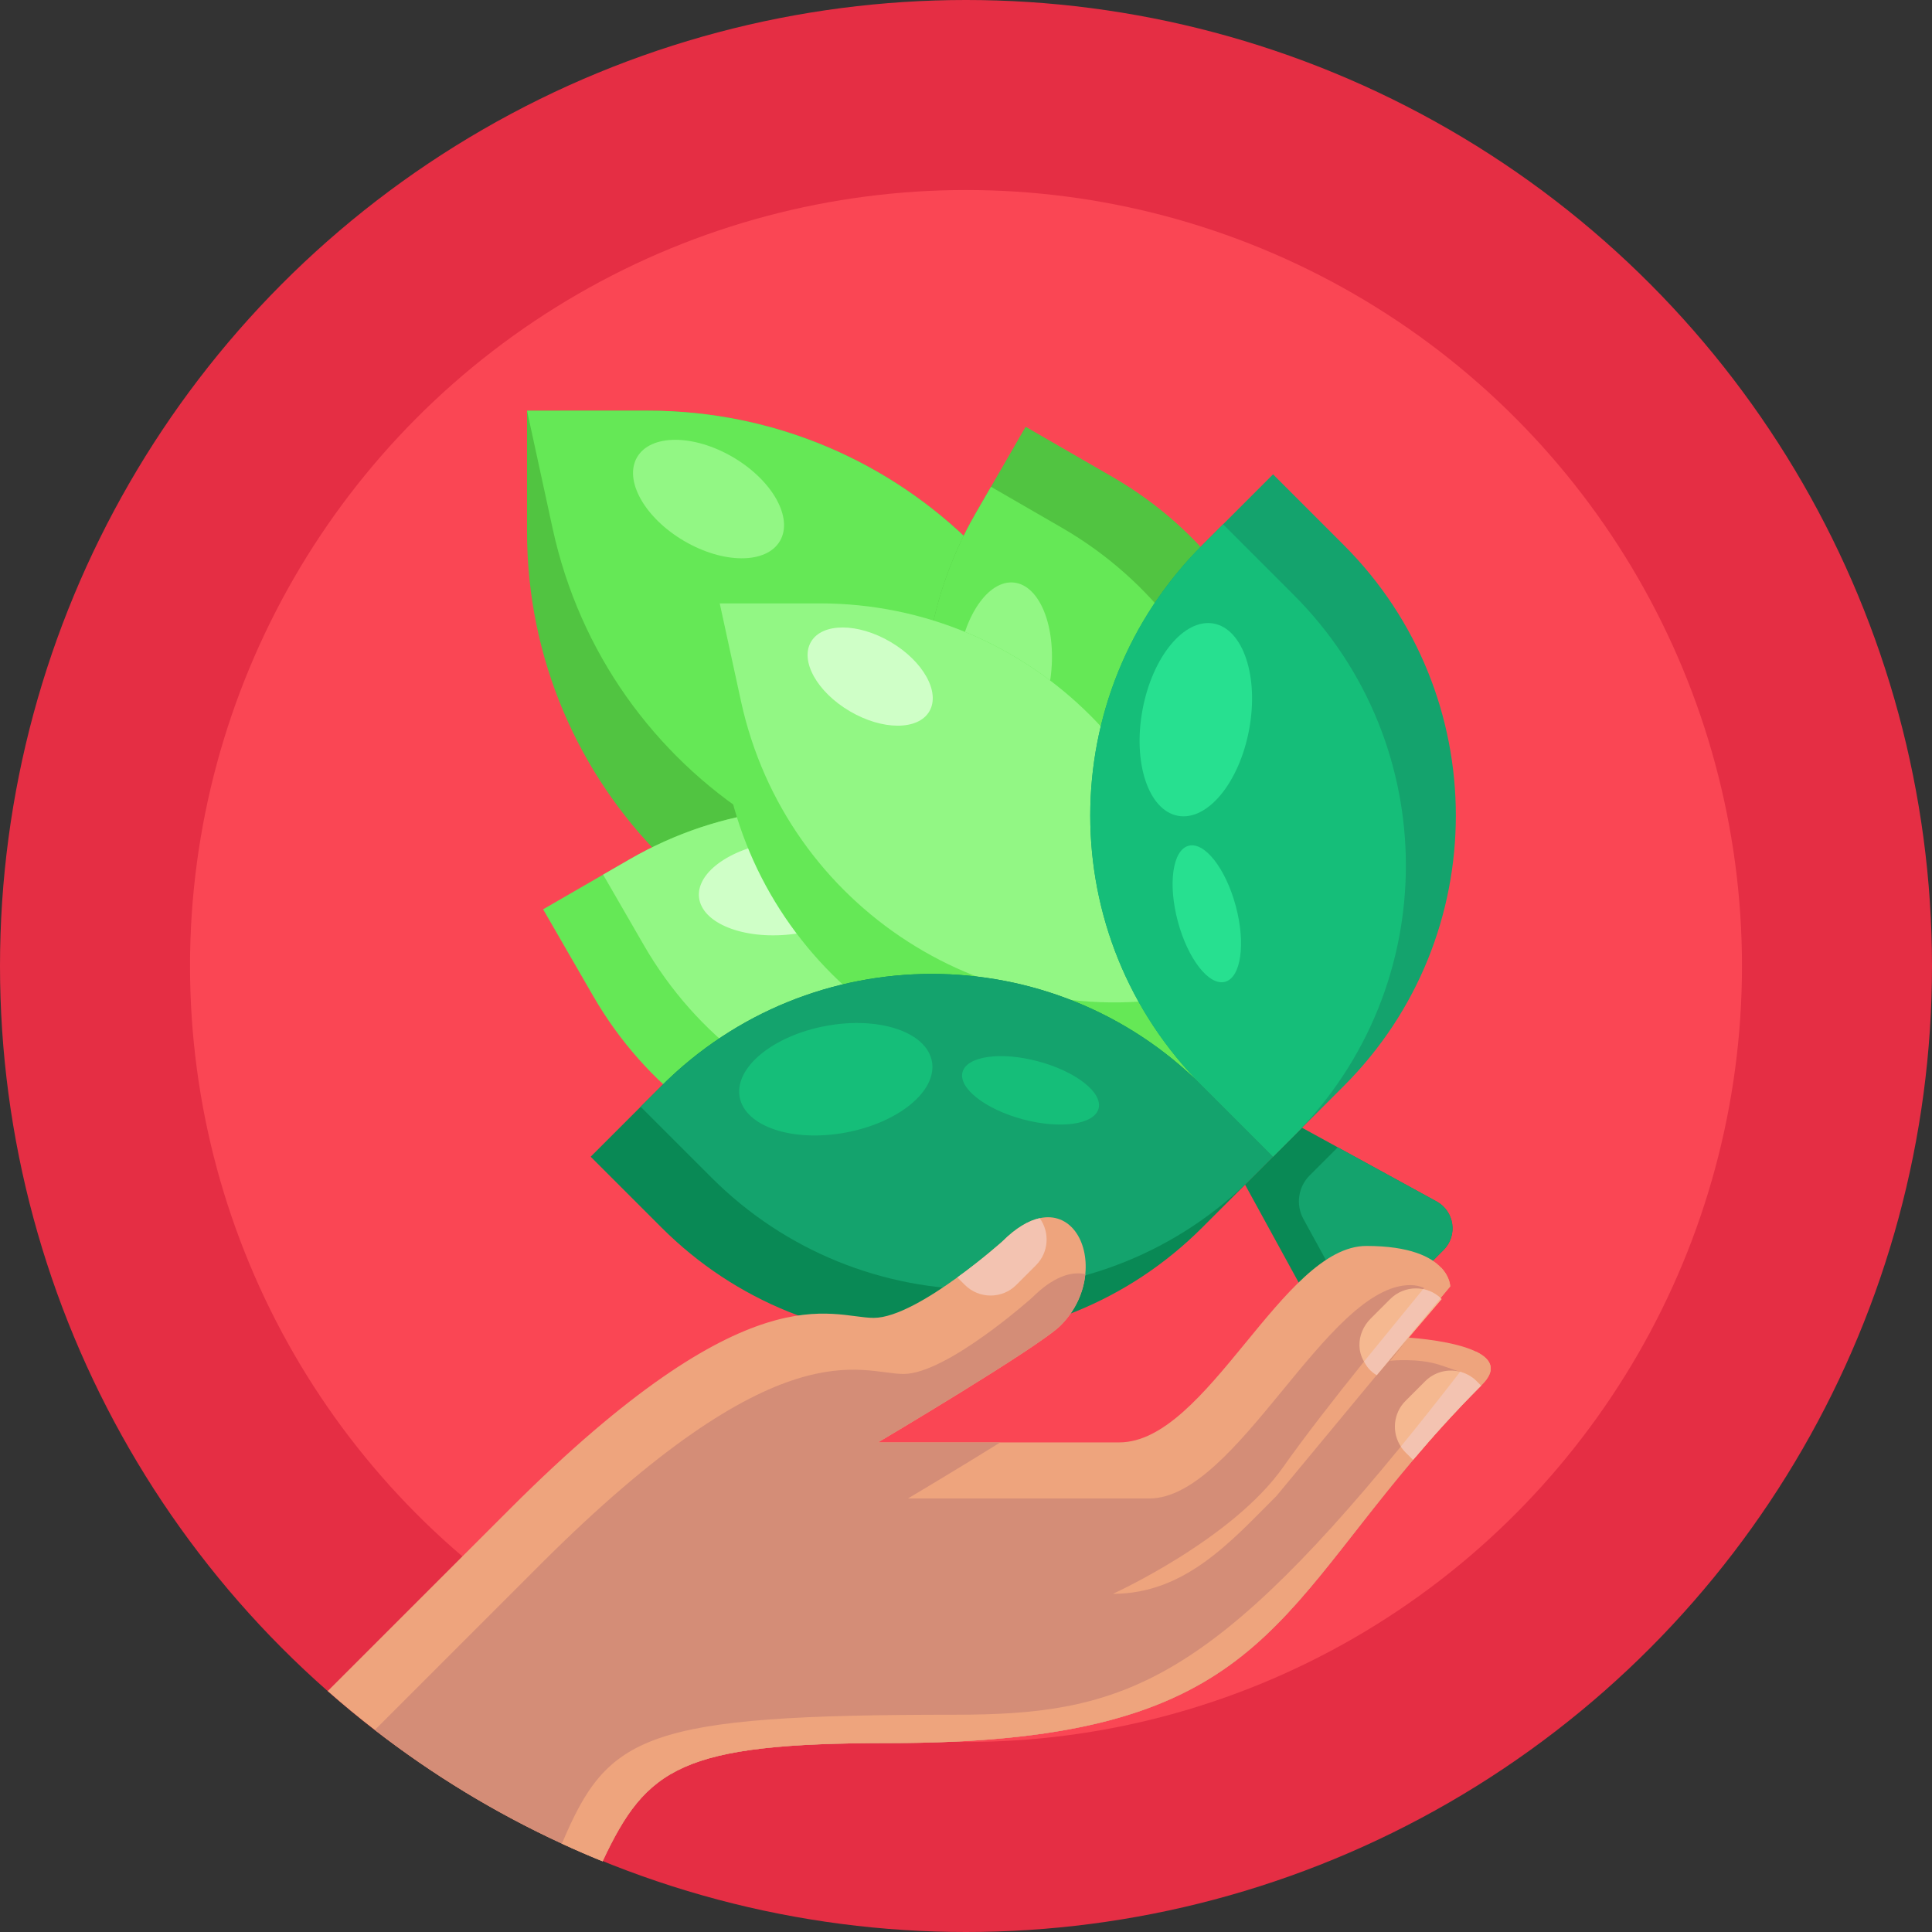 <svg id="Icons" enable-background="new 0 0 512 512" height="512" viewBox="0 0 512 512" width="512" xmlns="http://www.w3.org/2000/svg"><rect x="0" y="0" width="512" height="512" fill="#333333" stroke="none"/><g><g><circle cx="256" cy="256" fill="#e52e44" r="256"/><circle cx="256" cy="256" fill="#fa4654" r="205.642"/></g><g><g><path d="m382.557 331.268-20.197 20.197c-.296.296-.608.567-.929.807-3.876 2.855-9.539 1.736-11.934-2.65l-19.538-35.665 15.095-15.095 9.468 5.188 26.198 14.35c4.748 2.604 5.667 9.038 1.837 12.868z" fill="#098955"/><path d="m382.557 331.268-20.197 20.197c-.296.296-.608.567-.929.807l-16.012-29.229c-2.075-3.787-1.402-8.489 1.652-11.542l7.451-7.451 26.198 14.35c4.748 2.604 5.667 9.038 1.837 12.868z" fill="#14a36d"/></g><g><g><path d="m293.946 231.102v32.013h-32.013c-67.526 0-122.267-54.741-122.267-122.267l.006-32.007 17.146-.006h14.861c67.526-.001 122.267 54.741 122.267 122.267z" fill="#51c441"/><path d="m293.946 231.102v2.058l-2.015.437c-65.973 14.355-131.102-27.497-145.464-93.476l-6.796-31.28 17.146-.006h14.861c67.527-.001 122.268 54.741 122.268 122.267z" fill="#65e856"/><ellipse cx="187.772" cy="132.29" fill="#92f784" rx="12.851" ry="21.942" transform="matrix(.507 -.862 .862 .507 -21.466 227.046)"/></g><g><path d="m305.343 264.799 10.806 18.721 2.461 4.259-22.98 13.267c-48.468 27.98-110.448 11.378-138.432-37.095l-13.267-22.98 15.902-9.182 7.078-4.085c48.468-27.98 110.448-11.378 138.432 37.095z" fill="#65e856"/><path d="m305.343 264.799 10.806 18.721-7.073 4.08c-48.473 27.985-110.448 11.378-138.432-37.095l-10.811-18.716 7.078-4.085c48.468-27.98 110.448-11.378 138.432 37.095z" fill="#92f784"/><ellipse cx="208.13" cy="235.315" fill="#cfffc7" rx="23.068" ry="12.398" transform="matrix(.994 -.11 .11 .994 -24.586 24.283)"/></g><g><path d="m295.632 274.514 18.721 10.806 4.259 2.461 13.267-22.98c27.98-48.468 11.378-110.448-37.095-138.432l-22.98-13.267-9.182 15.902-4.085 7.078c-27.98 48.467-11.378 110.447 37.095 138.432z" fill="#51c441"/><path d="m295.632 274.514 18.721 10.806 4.08-7.073c27.985-48.473 11.378-110.448-37.095-138.432l-18.716-10.811-4.085 7.078c-27.98 48.467-11.378 110.447 37.095 138.432z" fill="#65e856"/><ellipse cx="266.147" cy="177.3" fill="#92f784" rx="23.068" ry="12.398" transform="matrix(.11 -.994 .994 .11 60.689 422.364)"/></g><g><path d="m318.611 261.245v26.534h-26.534c-55.969 0-101.342-45.373-101.342-101.342l.005-26.529 14.212-.005h12.317c55.969-.001 101.342 45.372 101.342 101.342z" fill="#65e856"/><path d="m318.611 261.245v1.706l-1.67.363c-54.683 11.899-108.666-22.791-120.569-77.479l-5.633-25.927 14.212-.005h12.317c55.97-.001 101.343 45.372 101.343 101.342z" fill="#92f784"/><ellipse cx="230.607" cy="179.344" fill="#cfffc7" rx="10.652" ry="18.187" transform="matrix(.507 -.862 .862 .507 -40.907 287.158)"/></g><g><path d="m318.611 287.779 18.762 18.762-18.762 18.762c-39.577 39.577-103.743 39.572-143.314 0l-18.762-18.762 18.762-18.762c39.576-39.577 103.737-39.577 143.314 0z" fill="#098955"/><path d="m318.611 287.779 18.762 18.762-5.52 5.52c-39.577 39.577-103.743 39.572-143.314 0l-18.763-18.761 5.52-5.52c39.577-39.578 103.738-39.578 143.315-.001z" fill="#14a36d"/><g fill="#15be79"><ellipse cx="221.495" cy="286.069" rx="25.914" ry="14.371" transform="matrix(.983 -.183 .183 .983 -48.587 45.338)"/><ellipse cx="273.035" cy="288.919" rx="7.943" ry="18.661" transform="matrix(.259 -.966 .966 .259 -76.706 477.873)"/></g></g><g><path d="m318.611 287.779 18.762 18.762 18.762-18.762c39.577-39.577 39.572-103.743 0-143.314l-18.762-18.762-18.762 18.762c-39.577 39.577-39.577 103.737 0 143.314z" fill="#14a36d"/><path d="m318.611 287.779 18.762 18.762 5.52-5.52c39.577-39.577 39.572-103.743 0-143.314l-18.762-18.762-5.52 5.52c-39.577 39.577-39.577 103.737 0 143.314z" fill="#15be79"/><g fill="#27e090"><ellipse cx="316.9" cy="190.664" rx="25.914" ry="14.371" transform="matrix(.183 -.983 .983 .183 71.49 467.345)"/><ellipse cx="319.751" cy="242.203" rx="7.943" ry="18.661" transform="matrix(.966 -.259 .259 .966 -51.792 91.01)"/></g></g></g></g><g><path d="m393.4 366.25c-.19.23-.41.47-.66.71l-.25.25c-6.81 6.83-12.71 13.39-18.01 19.66-38.32 45.3-45.38 75.06-138.76 75.06-55.23 0-64.4 6.59-76.03 31.33-3.64-1.48-7.23-3.03-10.78-4.68-17.71-8.16-34.33-18.29-49.58-30.12-4.27-3.3-8.43-6.73-12.48-10.31 16.35-16.34 32.96-32.95 48.34-48.33 63.75-63.74 84.9-50.57 96.35-50.57 5.95 0 14.93-5.47 22.17-10.73 6.69-4.84 11.9-9.5 11.9-9.5 3.62-3.62 6.98-5.55 9.92-6.19 8-1.74 12.97 5.98 12.09 14.83-.46 4.63-2.5 9.56-6.56 13.62-5.72 5.71-48.38 30.97-48.38 30.97s15.91 0 32.41 0h31.53c23.36 0 43.27-52.06 65.49-52.06 11.61 0 17.15 2.93 19.79 5.73 2.42 2.55 2.42 4.99 2.42 4.99l-2.56 3.07v.01l-.08.09-.31.38-.08.1-8.27 9.92h.05.01c.05.01.13.01.24.01h.01c1.91.13 12.07.92 17.81 3.69 3.64 1.77 5.49 4.35 2.26 8.07z" fill="#eea47d"/><path d="m390.44 364.93c-.44-.18-.88-.36-1.31-.53h-.01s0-.01-.01-.01c-.01-.01-.02-.01-.04-.01-.73-.29-1.45-.56-2.14-.82-.09-.03-.18-.06-.26-.1 0 0-.01 0-.02 0-2.07-.75-3.84-1.32-4.97-1.7-5.74-1.95-13.28-1.14-13.28-1.14l4.7-5.85.01-.02.21-.26 7.72-9.6.07-.1.18-.23.08-.1.31-.38c-.59-.47-1.33-1.08-2.2-1.65-.01-.01-.01-.01-.02-.02-.01 0-.01 0-.02-.01-.61-.4-1.28-.78-2.03-1.09-1.07-.45-2.29-.75-3.65-.75-22.21 0-45.86 56.55-69.22 56.55-15.48 0-63.93 0-63.93 0s12.23-7.25 24.48-14.86c-16.5 0-32.41 0-32.41 0s42.66-25.26 48.38-30.97c4.06-4.06 6.1-8.99 6.56-13.62-3.75-.85-8.61.74-14.09 6.22 0 0-22.62 20.23-34.07 20.23s-32.6-13.17-96.34 50.56l-43.79 43.79c15.25 11.83 31.87 21.96 49.58 30.12 3.55 1.65 7.14 3.2 10.78 4.68 11.63-24.74 20.8-31.33 76.03-31.33 93.38 0 100.44-29.76 138.76-75.06 5.3-6.27 11.2-12.83 18.01-19.66l.25-.25c.25-.24.47-.48.66-.71-.98-.47-1.97-.91-2.96-1.32z" fill="#d48d77"/><path d="m391.14 358.18c-.86 1.07-1.75 2.19-2.67 3.38-.51.66-1.02 1.32-1.52 1.97v.01c-.01.01-.02.02-.02.02-5.52 7.13-10.74 13.72-15.7 19.79-52.04 63.69-75.41 71.07-118.15 71.07-82.45 0-91.96 5.24-104.17 34.16 3.55 1.65 7.14 3.2 10.78 4.68 11.63-24.74 20.8-31.33 76.03-31.33 93.38 0 100.44-29.76 138.76-75.06 5.3-6.27 11.2-12.83 18.01-19.66l.25-.25c.25-.24.47-.48.66-.71 3.23-3.72 1.38-6.3-2.26-8.07z" fill="#eea47d"/><path d="m384.32 340.911-2.551 3.075-.007.007-.39.468-.078.099-8.226 9.92-8.247 9.948-26.521 31.99c-12.109 12.116-24.254 25.961-43.37 25.961 0 0 31.63-14.341 45.191-33.677 5.406-7.709 13.533-18.132 21.356-27.874 0-.007 0-.007.007-.014l.418-.517c5.484-6.823 10.784-13.278 14.851-18.188l.39-.475h.007c.085-.106.17-.213.262-.319 1.8-2.175 3.33-4.01 4.492-5.399 2.416 2.557 2.416 4.995 2.416 4.995z" fill="#eea47d"/><path d="m274.538 335.313-5.194 5.194c-3.769 3.77-9.884 3.77-13.654 0l-1.778-1.778c-.064-.064-.135-.135-.198-.206 6.689-4.839 11.896-9.502 11.896-9.502 3.621-3.621 6.979-5.548 9.92-6.193 2.742 3.77 2.409 9.084-.992 12.485z" fill="#f3c3b1"/><path d="m382.066 344.267c-3.769-3.769-9.881-3.769-13.65 0l-5.193 5.193c-3.769 3.769-4.653 10.467 1.613 14.975z" fill="#f5b890"/><path d="m381.77 343.999c-1.343-1.237-2.945-2.032-4.626-2.369l-15.658 19.184c.798 1.472 1.543 2.517 3.349 3.62z" fill="#f3c3b1"/><path d="m392.49 367.212c-6.809 6.83-12.711 13.392-18.011 19.662-.071-.071-.142-.135-.213-.205l-1.778-1.778c-.128-.128-.255-.262-.368-.397-.213-.234-.411-.475-.595-.723-.099-.142-.198-.283-.291-.425-2.452-3.741-2.034-8.821 1.254-12.109l5.194-5.194c2.437-2.437 5.846-3.295 8.97-2.586.007 0 .014.007.014.007.092.021.191.043.283.071.744.191 1.474.475 2.161.857.007 0 .007.007.014.007.007-.007.007-.007.007 0 .05.021.092.05.135.078.326.177.638.383.942.602.071.057.135.106.205.156.113.092.227.177.333.269.071.064.149.128.22.198.12.106.241.22.361.34z" fill="#f5b890"/><path d="m392.49 367.212c-6.809 6.83-12.711 13.392-18.011 19.662-.071-.071-.142-.135-.213-.205l-1.778-1.778c-.128-.128-.255-.262-.368-.397-.213-.234-.411-.475-.595-.723-.099-.142-.198-.283-.291-.425 4.953-6.065 10.182-12.655 15.694-19.783h.007c0-.007.007-.014.014-.021.73.191 1.445.468 2.126.836.014 0 .021.007.035.014.007 0 .007.007.014.007.05.028.099.05.142.078.326.184.638.383.942.602.071.057.135.106.205.156.113.092.227.177.333.269.071.064.149.128.22.198.12.106.241.22.361.34z" fill="#f3c3b1"/></g></g></svg>